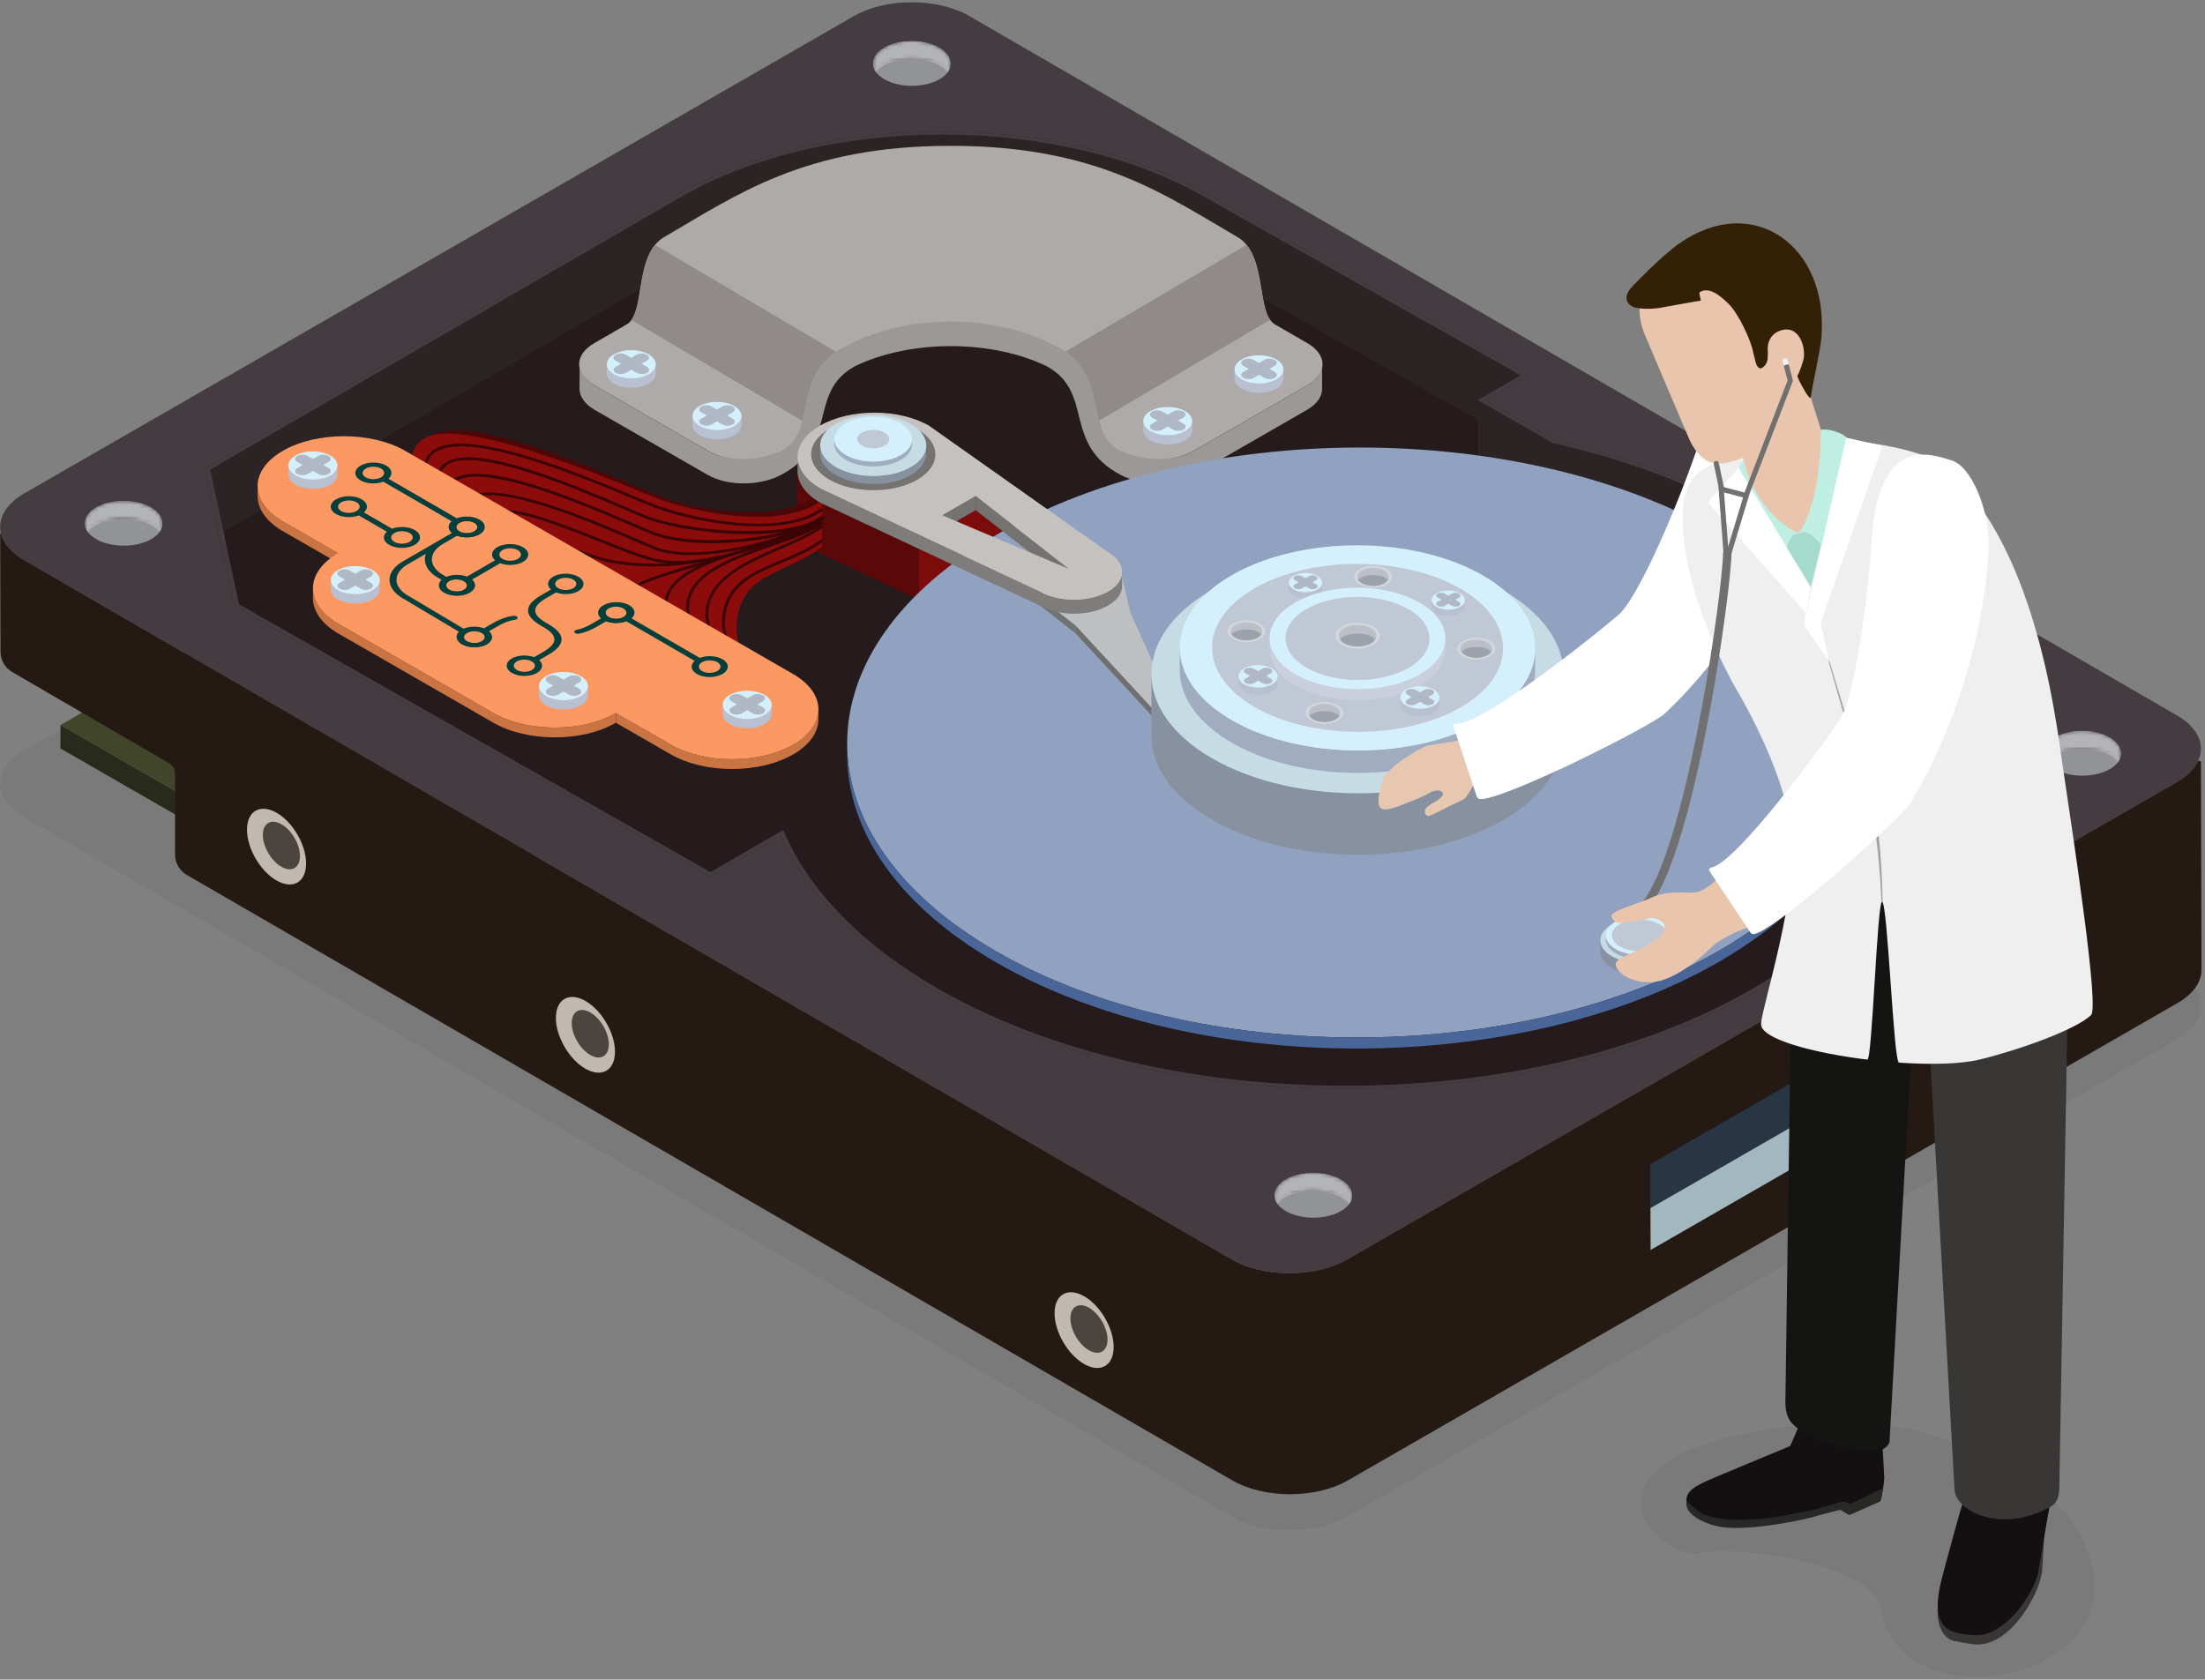 <svg width="592" height="451" viewBox="0 0 592 451" fill="none" xmlns="http://www.w3.org/2000/svg">
<rect x="0" y="0" width="592" height="451" fill="#808080" stroke="none"/>
<g clip-path="url(#clip0_303_1364)">
<path d="M346.18 410.913C340.567 410.913 334.958 409.675 330.693 407.203L6.421 219.398C-2.101 214.46 -2.082 206.453 6.498 201.512L50.752 176.049L330.693 338.18C334.958 340.652 340.567 341.889 346.179 341.889C351.777 341.89 357.38 340.659 361.663 338.194L540.194 235.469L584.53 261.148C593.052 266.085 593.032 274.09 584.449 279.028L361.663 407.216C357.38 409.682 351.778 410.913 346.18 410.913Z" fill="#6E6E6E" fill-opacity="0.298"/>
<path d="M142.961 225.817L142.942 232.1L106.755 253.059L106.773 246.775L142.961 225.817Z" fill="#3A3E27"/>
<path d="M106.773 246.775L106.755 253.059L16.228 200.97L16.247 194.689L106.773 246.775Z" fill="#282B1B"/>
<path d="M142.961 225.817L106.773 246.775L16.247 194.689L52.434 173.728L142.961 225.817Z" fill="#41462B"/>
<path d="M6.421 150.374L330.693 338.18C339.212 343.117 353.085 343.13 361.663 338.194L584.449 210.006C593.032 205.068 593.052 197.062 584.53 192.124L260.26 4.315C251.738 -0.617 237.867 -0.632 229.286 4.3L6.498 132.488C-2.082 137.43 -2.101 145.436 6.421 150.374Z" fill="#443C41"/>
<path d="M443.065 312.597L443.132 335.673L507.104 298.861L507.041 275.782L443.065 312.597Z" fill="#A3B7BF"/>
<path d="M432.417 307.446L432.485 330.521L496.459 293.708L496.392 270.629L432.417 307.446Z" fill="#273545"/>
<path d="M443.132 335.673L443.065 312.597L507.041 275.782L507.104 298.861L443.132 335.673ZM590.916 204.658C590.915 204.166 590.226 204.197 590 204.637C588.993 206.601 587.143 208.455 584.449 210.006L361.663 338.194C353.085 343.13 339.212 343.117 330.692 338.18L6.421 150.374C2.976 148.378 0.926 145.879 0.274 143.286C0.246 143.18 0.051 143.112 0.051 143.222C0.082 153.825 0.111 164.43 0.141 175.034C0.147 177.249 1.332 179.314 3.252 180.431C15.986 187.828 39.144 201.304 45.404 204.947C46.368 205.509 47.001 206.523 47.001 207.636V229.464C47.001 231.713 48.209 233.805 50.16 234.934L330.861 397.507C339.388 402.45 353.254 402.458 361.839 397.526L584.621 269.332C588.928 266.857 591.084 263.601 591.07 260.345L590.916 204.658Z" fill="#241913"/>
<path d="M291.089 348.07C295.473 350.593 299.01 356.698 298.996 361.719C298.981 366.733 295.422 368.761 291.037 366.239C286.658 363.719 283.117 357.604 283.131 352.591C283.145 347.568 286.711 345.551 291.089 348.07Z" fill="#C0B9B0"/>
<path d="M292.385 351.154C295.138 352.738 297.359 356.571 297.348 359.724C297.34 362.873 295.105 364.147 292.352 362.562C289.602 360.98 287.379 357.14 287.388 353.994C287.395 350.84 289.635 349.573 292.385 351.154Z" fill="#4C453F"/>
<path d="M157.203 268.781C161.587 271.304 165.124 277.41 165.109 282.43C165.094 287.444 161.535 289.472 157.151 286.95C152.771 284.43 149.229 278.316 149.244 273.301C149.26 268.281 152.823 266.262 157.203 268.781Z" fill="#C0B9B0"/>
<path d="M158.498 271.866C161.251 273.45 163.474 277.283 163.463 280.437C163.454 283.584 161.218 284.858 158.466 283.273C155.717 281.691 153.491 277.851 153.502 274.705C153.509 271.55 155.75 270.284 158.498 271.866Z" fill="#4C453F"/>
<path d="M74.274 218.242C78.657 220.763 82.195 226.87 82.18 231.89C82.166 236.905 78.607 238.932 74.222 236.411C69.843 233.89 66.301 227.775 66.316 222.761C66.329 217.74 69.897 215.722 74.274 218.242Z" fill="#C0B9B0"/>
<path d="M75.569 221.326C78.322 222.909 80.543 226.742 80.534 229.896C80.525 233.043 78.289 234.317 75.536 232.733C72.787 231.151 70.562 227.311 70.572 224.163C70.581 221.011 72.819 219.743 75.569 221.326Z" fill="#4C453F"/>
<path d="M470.969 138.417C532.093 173.588 532.406 230.808 471.687 265.976C410.968 301.141 311.85 301.147 250.726 265.976C230.734 254.474 216.505 240.126 209.534 224.449L190.759 235.323L62.835 162.649L54.944 125.811L181.788 52.346C220.988 29.643 284.989 29.636 324.455 52.345L410.279 100.785L398.794 107.438L417.583 118.249C419.582 118.706 421.41 119.137 423.177 119.584C440.995 124.09 457.079 130.425 470.969 138.417Z" fill="#251B1C"/>
<path d="M269.602 129.252L269.582 147.944L246.747 161.001L246.766 142.31L269.602 129.252Z" fill="#7C0B0B"/>
<path d="M416.94 118.975L416.888 137.349L396.736 125.807L396.788 107.432L416.94 118.975Z" fill="#2C2324"/>
<path d="M323.449 52.926C284.543 30.541 221.442 30.535 182.789 52.922L56.43 126.107L59.426 143.166L182.737 71.295C221.39 48.909 284.491 48.913 323.397 71.299L396.982 112.822L396.931 107.349L408.264 100.784L323.449 52.926Z" fill="#2C2324"/>
<path d="M515.607 202.638L514.501 218.677C514.568 195.64 500.399 174.903 469.921 157.368C456.157 149.447 440.219 143.165 422.554 138.703C420.778 138.252 418.914 137.812 416.888 137.348L416.94 118.975C418.966 119.438 420.829 119.878 422.606 120.33C440.27 124.79 456.21 131.075 469.973 138.993C500.449 156.531 515.674 179.603 515.607 202.638Z" fill="#2C2324"/>
<path d="M251.72 265.4C312.284 300.25 410.517 300.25 470.686 265.398C530.859 230.548 530.537 173.843 469.973 138.993C456.211 131.074 440.271 124.79 422.606 120.33C420.83 119.877 418.966 119.438 416.941 118.975L396.788 107.432L408.264 100.785L323.45 52.926C284.543 30.541 221.442 30.535 182.789 52.922L56.43 126.107L64.172 162.269L190.752 234.17L210.298 222.849L210.599 223.55C217.398 239.356 231.613 253.83 251.72 265.4ZM470.969 138.417C532.093 173.588 532.406 230.808 471.687 265.976C410.968 301.141 311.85 301.147 250.726 265.976C230.734 254.474 216.505 240.126 209.534 224.449L190.759 235.323L62.835 162.649L54.944 125.811L181.788 52.346C220.988 29.643 284.989 29.636 324.455 52.345L410.279 100.785L398.794 107.438L417.583 118.249C419.582 118.706 421.41 119.137 423.177 119.584C440.995 124.09 457.079 130.425 470.969 138.417Z" fill="#443C41"/>
<path d="M43.663 143.065C43.663 145.175 39.021 146.883 33.298 146.883C27.572 146.883 22.932 145.175 22.932 143.065C22.932 140.959 27.572 139.25 33.298 139.25C39.021 139.25 43.663 140.959 43.663 143.065Z" fill="#929396"/>
<mask id="mask0_303_1364" style="mask-type:luminance" maskUnits="userSpaceOnUse" x="22" y="134" width="22" height="12">
<path d="M43.663 140.505L43.648 145.379C43.652 143.822 42.626 142.259 40.564 141.076C36.461 138.715 29.817 138.715 25.748 141.076C23.728 142.245 22.715 143.782 22.711 145.317L22.723 140.448C22.727 138.908 23.742 137.372 25.763 136.199C29.834 133.844 36.479 133.841 40.577 136.199C42.635 137.388 43.666 138.947 43.663 140.505Z" fill="white"/>
</mask>
<g mask="url(#mask0_303_1364)">
<path d="M43.663 140.505L43.648 145.379C43.652 143.822 42.626 142.259 40.564 141.076C36.461 138.715 29.817 138.715 25.748 141.076C23.728 142.244 22.715 143.782 22.711 145.317L22.723 140.448C22.727 138.908 23.742 137.372 25.763 136.199C29.834 133.844 36.479 133.841 40.578 136.199C42.635 137.388 43.666 138.947 43.663 140.505Z" fill="#B3B4B6"/>
</g>
<path d="M25.814 144.752C29.91 147.109 36.552 147.109 40.624 144.752C44.695 142.392 44.674 138.558 40.578 136.199C36.479 133.841 29.834 133.844 25.762 136.199C21.692 138.558 21.712 142.392 25.814 144.752ZM41.983 135.387C46.861 138.191 46.886 142.762 42.04 145.566C37.197 148.374 29.28 148.374 24.408 145.566C19.53 142.762 19.501 138.19 24.345 135.387C29.193 132.581 37.108 132.581 41.983 135.387Z" fill="#443C41"/>
<path d="M363.067 323.504C363.067 325.615 358.425 327.323 352.703 327.323C346.977 327.323 342.338 325.615 342.338 323.504C342.338 321.4 346.977 319.689 352.703 319.689C358.425 319.689 363.067 321.4 363.067 323.504Z" fill="#929396"/>
<mask id="mask1_303_1364" style="mask-type:luminance" maskUnits="userSpaceOnUse" x="342" y="314" width="22" height="12">
<path d="M363.068 320.945L363.053 325.818C363.056 324.26 362.03 322.699 359.969 321.514C355.867 319.155 349.222 319.155 345.153 321.514C343.132 322.685 342.119 324.221 342.115 325.757L342.126 320.888C342.132 319.348 343.146 317.812 345.167 316.638C349.24 314.284 355.882 314.28 359.981 316.638C362.039 317.828 363.07 319.387 363.068 320.945Z" fill="white"/>
</mask>
<g mask="url(#mask1_303_1364)">
<path d="M363.068 320.945L363.053 325.817C363.056 324.26 362.03 322.698 359.969 321.514C355.867 319.154 349.222 319.154 345.153 321.514C343.133 322.684 342.119 324.221 342.115 325.757L342.127 320.888C342.132 319.348 343.146 317.811 345.167 316.637C349.24 314.284 355.882 314.279 359.981 316.637C362.039 317.828 363.07 319.386 363.068 320.945Z" fill="#B3B4B6"/>
</g>
<path d="M345.218 325.192C349.315 327.549 355.957 327.549 360.027 325.192C364.099 322.831 364.078 318.999 359.981 316.638C355.882 314.28 349.24 314.284 345.167 316.638C341.097 318.999 341.116 322.831 345.218 325.192ZM361.387 315.827C366.264 318.632 366.292 323.2 361.445 326.006C356.602 328.813 348.685 328.813 343.812 326.006C338.934 323.2 338.905 318.629 343.749 315.827C348.598 313.021 356.512 313.021 361.387 315.827Z" fill="#443C41"/>
<path d="M569.503 204.82C569.503 206.932 564.86 208.639 559.137 208.639C553.411 208.639 548.771 206.932 548.771 204.82C548.771 202.714 553.411 201.005 559.137 201.005C564.86 201.005 569.503 202.714 569.503 204.82Z" fill="#929396"/>
<mask id="mask2_303_1364" style="mask-type:luminance" maskUnits="userSpaceOnUse" x="548" y="196" width="22" height="12">
<path d="M569.503 202.262L569.487 207.134C569.491 205.577 568.465 204.015 566.403 202.83C562.3 200.471 555.656 200.471 551.587 202.83C549.567 203.999 548.553 205.538 548.55 207.074L548.562 202.203C548.566 200.665 549.582 199.127 551.601 197.955C555.673 195.599 562.317 195.598 566.416 197.955C568.474 199.142 569.505 200.702 569.503 202.262Z" fill="white"/>
</mask>
<g mask="url(#mask2_303_1364)">
<path d="M569.503 202.262L569.487 207.134C569.491 205.577 568.465 204.015 566.403 202.83C562.3 200.471 555.656 200.471 551.587 202.83C549.567 203.999 548.553 205.538 548.55 207.074L548.562 202.203C548.566 200.665 549.582 199.127 551.601 197.955C555.673 195.599 562.317 195.598 566.416 197.955C568.474 199.142 569.505 200.702 569.503 202.262Z" fill="#B3B4B6"/>
</g>
<path d="M551.653 206.507C555.748 208.865 562.391 208.865 566.462 206.507C570.534 204.148 570.513 200.314 566.416 197.955C562.317 195.598 555.673 195.599 551.601 197.955C547.531 200.314 547.551 204.148 551.653 206.507ZM567.822 197.143C572.699 199.948 572.726 204.517 567.879 207.323C563.036 210.129 555.119 210.129 550.246 207.323C545.37 204.517 545.34 199.945 550.184 197.143C555.032 194.338 562.946 194.338 567.822 197.143Z" fill="#443C41"/>
<path d="M255.279 19.587C255.279 21.698 250.636 23.406 244.914 23.406C239.187 23.406 234.548 21.698 234.548 19.587C234.548 17.482 239.187 15.772 244.914 15.772C250.636 15.772 255.279 17.482 255.279 19.587Z" fill="#929396"/>
<mask id="mask3_303_1364" style="mask-type:luminance" maskUnits="userSpaceOnUse" x="234" y="10" width="22" height="12">
<path d="M255.279 17.028L255.264 21.9C255.267 20.343 254.242 18.782 252.18 17.597C248.077 15.238 241.433 15.238 237.364 17.597C235.344 18.767 234.33 20.305 234.327 21.84L234.339 16.971C234.343 15.432 235.356 13.895 237.377 12.72C241.45 10.367 248.094 10.364 252.192 12.72C254.25 13.911 255.282 15.469 255.279 17.028Z" fill="white"/>
</mask>
<g mask="url(#mask3_303_1364)">
<path d="M255.279 17.028L255.264 21.9C255.267 20.343 254.242 18.782 252.18 17.597C248.077 15.238 241.433 15.238 237.364 17.597C235.344 18.767 234.33 20.305 234.327 21.84L234.339 16.971C234.343 15.432 235.357 13.895 237.377 12.72C241.45 10.367 248.094 10.364 252.192 12.72C254.25 13.911 255.282 15.469 255.279 17.028Z" fill="#B3B4B6"/>
</g>
<path d="M237.429 21.274C241.525 23.632 248.168 23.632 252.239 21.274C256.311 18.915 256.289 15.081 252.192 12.72C248.093 10.364 241.45 10.367 237.377 12.72C233.308 15.081 233.326 18.915 237.429 21.274ZM253.597 11.909C258.476 14.715 258.502 19.283 253.655 22.09C248.813 24.896 240.896 24.896 236.023 22.09C231.146 19.283 231.117 14.712 235.96 11.909C240.809 9.103 248.723 9.103 253.597 11.909Z" fill="#443C41"/>
<path d="M351.034 92.156L342.495 87.222C337.064 84.453 340.482 68.397 332.236 63.65C313.073 52.553 294.661 39.115 255.279 39.163C215.966 39.115 197.579 52.498 178.321 63.65C170.002 68.442 173.555 84.42 168.061 87.222L159.523 92.156C154.119 95.285 154.139 100.358 159.578 103.486L189.905 120.936C195.287 124.034 204.359 124.642 209.962 121.692C212.18 120.524 214.153 118.798 216.668 117.971L220.453 106.051C224.309 98.814 229.975 92.575 240.792 88.938H269.764C280.583 92.575 286.248 98.814 290.103 106.051L293.89 117.971C296.404 118.798 298.377 120.524 300.596 121.692C306.197 124.642 315.27 124.034 320.652 120.936L350.979 103.486C356.418 100.358 356.438 95.285 351.034 92.156Z" fill="#AEAAA9"/>
<path d="M354.924 97.888C354.93 99.951 353.564 102.015 350.83 103.589L320.504 121.038C315.121 124.135 306.585 123.786 300.866 121.066C290.592 116.183 298.895 99.663 282.484 92.499C266.907 84.293 243.598 84.32 228.073 92.499C211.674 99.659 219.96 116.186 209.69 121.066C203.973 123.786 195.437 124.135 190.054 121.038L159.727 103.589C156.993 102.015 155.628 99.951 155.634 97.888L155.585 104.365C155.579 106.427 156.945 108.492 159.679 110.065L190.006 127.516C195.387 130.613 204.042 130.494 209.644 127.544C225.388 119.253 216.748 105.554 229.275 98.488L229.27 98.472C244.217 91.084 266.371 91.099 281.287 98.472L281.282 98.488C293.809 105.554 285.169 119.253 300.913 127.544C306.515 130.494 315.168 130.613 320.552 127.516L350.879 110.065C353.612 108.492 354.978 106.427 354.971 104.365L354.924 97.888Z" fill="#9C9897"/>
<mask id="mask4_303_1364" style="mask-type:luminance" maskUnits="userSpaceOnUse" x="169" y="77" width="3" height="9">
<path d="M169.529 85.914L169.495 85.894C170.827 84.073 171.336 80.98 171.887 77.619L171.895 77.615C171.346 80.975 170.845 84.076 169.529 85.914Z" fill="white"/>
</mask>
<g mask="url(#mask4_303_1364)">
<path d="M169.495 85.914H171.895V77.615H169.495V85.914Z" fill="#1E1617"/>
</g>
<path d="M171.887 77.619C172.572 73.432 173.323 68.831 175.811 65.76L175.836 65.775C173.336 68.83 172.578 73.424 171.895 77.615L171.887 77.619Z" fill="#241C1D"/>
<path d="M215.392 112.964L169.529 85.914C170.845 84.076 171.346 80.975 171.895 77.615C172.579 73.424 173.336 68.83 175.836 65.775L224.443 94.442C217.16 99.428 216.953 106.967 215.392 112.964Z" fill="#908B8A"/>
<path d="M295.139 112.919C293.724 107.405 293.42 100.605 287.692 95.692C287.188 95.253 286.64 94.829 286.046 94.422L334.68 65.739C339.164 71.276 338.004 81.787 340.996 85.874L295.139 112.919Z" fill="#908B8A"/>
<path d="M295.098 112.943C293.665 107.436 293.374 100.628 287.692 95.692C293.42 100.605 293.724 107.405 295.139 112.919L295.098 112.943Z" fill="#817C7B"/>
<path d="M176.071 97.836L176.066 100.324C176.064 101.289 175.426 102.252 174.156 102.988C171.596 104.47 167.435 104.47 164.859 102.988C163.563 102.242 162.915 101.264 162.92 100.286L162.926 97.797C162.921 98.777 163.569 99.757 164.864 100.5C167.441 101.984 171.602 101.984 174.163 100.5C175.433 99.764 176.069 98.8 176.071 97.836Z" fill="#B9C0D1"/>
<path d="M174.132 95.134C176.705 96.616 176.721 99.02 174.163 100.5C171.602 101.984 167.441 101.984 164.864 100.5C162.291 99.02 162.275 96.616 164.833 95.134C167.395 93.653 171.554 93.653 174.132 95.134Z" fill="#D5F0FD"/>
<path d="M173.682 95.25C174.448 95.691 174.444 96.405 173.69 96.842L172.249 97.677L173.699 98.514C174.459 98.951 174.475 99.665 173.709 100.106C172.959 100.543 171.711 100.543 170.95 100.106L169.499 99.271L168.068 100.101C167.304 100.543 166.074 100.543 165.306 100.101C164.55 99.665 164.533 98.951 165.297 98.508L166.731 97.677L165.288 96.848C164.521 96.405 164.526 95.691 165.278 95.254C166.043 94.813 167.27 94.814 168.038 95.254L169.481 96.084L170.923 95.25C171.677 94.813 172.924 94.813 173.682 95.25Z" fill="#B1B8C5"/>
<path d="M199.071 111.718L199.065 114.206C199.062 115.171 198.425 116.134 197.154 116.87C194.595 118.352 190.433 118.352 187.858 116.87C186.562 116.124 185.914 115.148 185.918 114.168L185.925 111.68C185.919 112.659 186.568 113.64 187.862 114.382C190.441 115.866 194.601 115.866 197.162 114.382C198.432 113.648 199.068 112.684 199.071 111.718Z" fill="#B9C0D1"/>
<path d="M197.131 109.016C199.705 110.498 199.72 112.902 197.162 114.382C194.601 115.866 190.441 115.866 187.862 114.382C185.289 112.902 185.274 110.498 187.832 109.016C190.395 107.535 194.553 107.535 197.131 109.016Z" fill="#D5F0FD"/>
<path d="M196.681 109.131C197.447 109.573 197.444 110.288 196.69 110.724L195.248 111.559L196.698 112.396C197.458 112.832 197.474 113.548 196.708 113.989C195.957 114.426 194.71 114.426 193.949 113.989L192.498 113.153L191.067 113.985C190.302 114.426 189.073 114.426 188.305 113.985C187.548 113.548 187.532 112.832 188.296 112.389L189.73 111.559L188.287 110.731C187.52 110.288 187.525 109.573 188.277 109.136C189.041 108.695 190.268 108.696 191.037 109.136L192.48 109.967L193.921 109.131C194.675 108.695 195.923 108.695 196.681 109.131Z" fill="#B1B8C5"/>
<path d="M320.096 113.09L320.091 115.578C320.089 116.545 319.451 117.508 318.181 118.243C315.622 119.724 311.459 119.724 308.884 118.243C307.588 117.496 306.941 116.52 306.945 115.54L306.951 113.054C306.946 114.031 307.594 115.012 308.889 115.756C311.466 117.238 315.627 117.238 318.187 115.756C319.457 115.02 320.094 114.057 320.096 113.09Z" fill="#B9C0D1"/>
<path d="M318.157 110.388C320.73 111.87 320.745 114.275 318.187 115.755C315.627 117.238 311.466 117.238 308.889 115.755C306.316 114.275 306.3 111.87 308.858 110.388C311.42 108.908 315.579 108.908 318.157 110.388Z" fill="#D5F0FD"/>
<path d="M317.708 110.504C318.474 110.945 318.469 111.659 317.716 112.097L316.274 112.932L317.724 113.768C318.485 114.205 318.499 114.92 317.735 115.361C316.983 115.797 315.735 115.797 314.976 115.361L313.524 114.526L312.093 115.357C311.328 115.797 310.099 115.797 309.331 115.357C308.575 114.92 308.559 114.205 309.322 113.762L310.755 112.932L309.313 112.103C308.546 111.659 308.55 110.945 309.303 110.508C310.067 110.067 311.295 110.068 312.064 110.508L313.505 111.338L314.948 110.504C315.702 110.067 316.95 110.067 317.708 110.504Z" fill="#B1B8C5"/>
<path d="M344.6 99.208L344.594 101.695C344.591 102.661 343.955 103.624 342.683 104.361C340.124 105.841 335.963 105.841 333.388 104.361C332.091 103.614 331.444 102.638 331.447 101.658L331.454 99.171C331.448 100.149 332.097 101.131 333.392 101.872C335.97 103.356 340.131 103.356 342.691 101.872C343.961 101.138 344.597 100.174 344.6 99.208Z" fill="#B9C0D1"/>
<path d="M342.661 96.506C345.234 97.988 345.249 100.393 342.691 101.872C340.131 103.356 335.97 103.356 333.391 101.872C330.818 100.393 330.803 97.988 333.361 96.506C335.924 95.025 340.083 95.025 342.661 96.506Z" fill="#D5F0FD"/>
<path d="M342.21 96.622C342.976 97.063 342.973 97.777 342.219 98.214L340.778 99.05L342.228 99.886C342.987 100.321 343.003 101.037 342.237 101.48C341.486 101.915 340.239 101.915 339.478 101.48L338.027 100.642L336.596 101.474C335.831 101.915 334.602 101.915 333.834 101.474C333.077 101.037 333.061 100.321 333.825 99.878L335.259 99.05L333.815 98.22C333.049 97.777 333.054 97.063 333.806 96.626C334.57 96.185 335.797 96.186 336.567 96.626L338.009 97.456L339.45 96.622C340.204 96.185 341.452 96.185 342.21 96.622Z" fill="#B1B8C5"/>
<path d="M220.079 133.548C216.875 131.706 213.989 128.749 213.967 125.1L213.956 140.02C213.948 143.099 215.988 146.183 220.069 148.532L246.748 161.034V146.044L220.079 133.548Z" fill="#5B0808"/>
<path d="M461.984 143.373C479.032 153.248 490.628 165.073 496.718 177.618C506.712 198.105 502.12 220.48 482.984 239.3C477.119 245.052 469.931 250.448 461.352 255.38C407.588 286.315 320.702 286.307 267.316 255.38C213.907 224.449 214.189 174.304 267.95 143.367C321.713 112.433 408.574 112.436 461.984 143.373Z" fill="#91A2C1"/>
<path d="M227.441 199.767L227.45 202.729C227.509 222.87 240.792 242.981 267.327 258.348C320.713 289.27 407.597 289.283 461.361 258.348C469.939 253.415 477.126 248.02 482.99 242.264C495.61 229.858 501.904 215.904 501.866 201.968L501.856 199.001C501.894 212.936 495.6 226.892 482.984 239.3C477.119 245.052 469.932 250.448 461.352 255.38C407.588 286.315 320.703 286.307 267.316 255.38C240.781 240.015 227.499 219.903 227.441 199.767Z" fill="#4A6699"/>
<path d="M220.732 134.149L220.697 146.716C220.697 146.783 220.659 146.849 220.576 146.912C209.998 154.853 197.361 153.723 197.79 169.936C197.804 170.41 198.305 172.234 198.366 172.776C198.396 173.043 196.284 171.536 196.149 171.458C196.149 171.458 110.587 122.73 110.681 122.269C114.11 105.452 162.97 128.403 175.113 133.265C186.836 137.963 210.035 142.287 220.613 134.346C220.696 134.283 220.732 134.217 220.732 134.149Z" fill="#8C0C0C"/>
<path d="M203.578 141.339C193.013 141.341 181.313 138.533 174.722 135.891C173.498 135.401 171.922 134.741 170.075 133.97C156.207 128.173 127.349 116.108 117.611 120.996C116.024 121.792 115.054 122.981 114.646 124.632L113.915 124.453C114.371 122.603 115.501 121.213 117.273 120.324C127.32 115.282 156.395 127.437 170.366 133.278C172.209 134.048 173.781 134.705 175.003 135.195C185.715 139.488 210.058 144.257 220.498 136.421L220.951 137.02C216.76 140.167 210.405 141.339 203.578 141.339Z" fill="#3A0404"/>
<path d="M194.441 170.977C194.417 170.759 194.301 170.257 194.188 169.773C194.004 168.979 193.882 168.436 193.875 168.165C193.582 157.077 201.346 153.856 209.566 150.444C213.332 148.883 217.224 147.267 220.476 144.828L220.929 145.427C217.602 147.924 213.665 149.558 209.856 151.138C201.881 154.447 194.348 157.573 194.628 168.144C194.634 168.361 194.794 169.05 194.922 169.605C195.045 170.133 195.161 170.633 195.19 170.893L194.441 170.977Z" fill="#3A0404"/>
<path d="M200.972 143.42C190.396 143.42 178.932 141.453 173.058 139.098C171.696 138.552 169.8 137.738 167.604 136.796C155.118 131.435 129.14 120.284 120.689 124.47C119.341 125.138 118.518 126.145 118.171 127.55L117.44 127.371C117.837 125.761 118.818 124.559 120.354 123.798C129.12 119.453 154.349 130.287 167.903 136.107C170.094 137.047 171.986 137.859 173.338 138.401C183.765 142.58 211.566 145.238 220.476 138.551L220.929 139.15C216.812 142.241 209.158 143.42 200.972 143.42Z" fill="#3A0404"/>
<path d="M189.896 168.031C189.875 167.838 189.77 167.388 189.669 166.952C189.505 166.246 189.397 165.764 189.39 165.518C189.126 155.502 199.833 150.853 209.281 146.754C213.594 144.883 217.668 143.115 220.511 140.98L220.964 141.58C218.05 143.768 213.936 145.554 209.582 147.443C199.901 151.644 189.892 155.987 190.143 165.498C190.149 165.686 190.289 166.294 190.404 166.784C190.514 167.262 190.618 167.712 190.645 167.95L189.896 168.031Z" fill="#3A0404"/>
<path d="M191.442 145.842C185.008 145.842 179.067 145.077 175.205 143.53C173.845 142.985 171.953 142.172 169.761 141.231C157.273 135.869 131.291 124.711 122.838 128.902C121.491 129.571 120.667 130.577 120.32 131.983L119.588 131.803C119.986 130.194 120.966 128.991 122.503 128.23C131.27 123.884 156.503 134.721 170.059 140.542C172.246 141.48 174.135 142.293 175.486 142.834C185.599 146.886 211.491 145.294 220.476 138.551L220.929 139.15C215.028 143.58 202.506 145.842 191.442 145.842Z" fill="#3A0404"/>
<path d="M184.713 166.07C184.692 165.878 184.587 165.427 184.486 164.993C184.323 164.284 184.214 163.801 184.206 163.557C183.951 153.908 196.075 149.732 206.772 146.047C212.245 144.162 217.413 142.382 220.5 140.065L220.953 140.665C217.772 143.052 212.548 144.852 207.018 146.757C196.566 150.356 184.719 154.437 184.959 163.536C184.965 163.723 185.107 164.334 185.221 164.825C185.331 165.301 185.436 165.75 185.462 165.986L184.713 166.07Z" fill="#3A0404"/>
<path d="M185.392 149.04C181.677 149.04 178.389 148.604 175.93 147.619C174.56 147.069 172.701 146.272 170.549 145.346C157.946 139.929 134.488 129.851 126.267 133.919C124.867 134.612 124.009 135.67 123.643 137.152L122.912 136.973C123.328 135.287 124.344 134.033 125.932 133.246C134.466 129.023 158.132 139.193 170.848 144.657C172.995 145.58 174.849 146.377 176.211 146.923C186.425 151.018 211.314 145.427 220.476 138.551L220.929 139.15C213.828 144.48 197.394 149.04 185.392 149.04Z" fill="#3A0404"/>
<path d="M178.913 165.118C178.892 164.926 178.788 164.479 178.687 164.045C178.522 163.334 178.414 162.849 178.406 162.604C178.174 153.836 191.529 149.867 203.313 146.366C211.134 144.042 218.524 141.847 220.908 138.628L221.515 139.074C218.979 142.494 211.474 144.725 203.527 147.086C192.004 150.509 178.942 154.39 179.16 162.583C179.165 162.771 179.306 163.384 179.422 163.876C179.531 164.352 179.636 164.8 179.662 165.035L178.913 165.118Z" fill="#3A0404"/>
<path d="M168.989 158.637L168.61 157.988C173.319 155.262 180.225 153.287 186.903 151.377C189.914 150.515 192.759 149.701 195.278 148.852L195.519 149.563C192.984 150.418 190.131 151.233 187.111 152.098C180.477 153.996 173.617 155.957 168.989 158.637Z" fill="#3A0404"/>
<path d="M181.909 151.383C179.828 151.383 177.838 151.199 175.989 150.789C172.194 149.946 166.62 147.72 160.719 145.363C149.569 140.908 136.929 135.864 131.755 138.174C130.753 138.621 130.091 139.319 129.732 140.307L129.025 140.052C129.45 138.878 130.265 138.016 131.447 137.489C136.911 135.047 149.71 140.156 160.999 144.666C166.871 147.012 172.417 149.227 176.153 150.056C190.288 153.196 213.061 142.703 220.545 139.253L220.86 139.935C214.289 142.962 196.016 151.383 181.909 151.383Z" fill="#3A0404"/>
<path d="M175.274 152.1C171.695 152.1 168.075 151.818 164.474 151.173C160.366 150.436 156.02 148.72 151.817 147.06C145.717 144.651 139.954 142.376 136.547 143.904C135.311 144.46 134.435 145.484 133.87 147.04L133.162 146.785C133.791 145.054 134.825 143.854 136.239 143.219C139.934 141.562 145.842 143.894 152.094 146.363C156.263 148.008 160.573 149.71 164.608 150.435C187.743 154.584 211.826 143.486 219.739 139.838L220.056 140.52C213.317 143.625 194.928 152.098 175.274 152.1Z" fill="#3A0404"/>
<path d="M220.399 133.771C219.863 133.461 218.818 133.269 218.378 133.598C211.173 139.005 195.13 137.828 185.414 135.69C177.966 134.048 171.488 130.586 164.954 128.025C155.896 124.465 125.799 111.399 115.69 116.861C128.505 113.593 165.184 129.291 175.113 133.265C186.837 137.962 210.035 142.286 220.613 134.346C220.852 134.165 220.71 133.95 220.399 133.771Z" fill="#4E0707"/>
<path d="M288.81 167.953L288.777 170.068L277.738 161.435L277.767 159.322L288.81 167.953Z" fill="#717273"/>
<path d="M311.27 192.247L311.24 194.358L288.777 170.068L288.81 167.953L311.27 192.247Z" fill="#6F6F70"/>
<path d="M315.654 191.224L315.623 193.338L311.24 194.358L311.27 192.247L315.654 191.224Z" fill="#A7A8A9"/>
<path d="M301.031 153.924L303.487 164.548L315.654 191.224L311.271 192.247L288.81 167.953L277.767 159.322L301.031 153.924Z" fill="#BEBFC1"/>
<path d="M261.955 133.202L261.943 136.975L253.005 142.151L253.017 138.381L261.955 133.202Z" fill="#757372"/>
<path d="M287.027 152.789L287.015 156.562L261.943 136.975L261.955 133.202L287.027 152.789Z" fill="#757372"/>
<path d="M297.51 158.822C292.463 161.744 284.256 161.744 279.178 158.822L220.238 131.203C216.155 128.857 214.117 125.773 214.126 122.693L214.114 126.466C214.106 129.545 216.147 132.63 220.228 134.978L279.166 162.596C284.245 165.515 292.452 165.517 297.499 162.593C300.007 161.143 301.261 159.242 301.265 157.34L301.276 153.567C301.271 155.471 300.018 157.369 297.51 158.822Z" fill="#7E7D7B"/>
<path d="M253.017 138.381L287.027 152.789L261.954 133.202L253.017 138.381ZM297.45 148.24C302.527 151.161 302.557 155.9 297.509 158.822C292.463 161.744 284.256 161.744 279.178 158.822L220.238 131.203C212.127 126.539 212.081 118.97 220.14 114.301C228.199 109.636 241.308 109.636 249.421 114.301L297.45 148.24Z" fill="#C4C1BF"/>
<path d="M246.204 115.194C252.737 118.953 252.776 125.05 246.284 128.809C239.794 132.569 229.234 132.569 222.699 128.809C216.168 125.05 216.134 118.953 222.625 115.194C229.116 111.436 239.672 111.436 246.204 115.194Z" fill="#757372"/>
<path d="M248.698 119.661L248.686 121.784C248.68 123.874 247.299 125.96 244.546 127.556C239.001 130.766 229.983 130.766 224.401 127.556C221.594 125.94 220.192 123.82 220.199 121.701L220.209 119.58C220.203 121.698 221.606 123.819 224.412 125.433C229.994 128.645 239.014 128.645 244.559 125.433C247.313 123.838 248.692 121.751 248.698 119.661Z" fill="#8791A0"/>
<path d="M244.491 113.806C250.072 117.017 250.102 122.222 244.559 125.433C239.014 128.645 229.994 128.645 224.412 125.433C218.834 122.222 218.805 117.017 224.349 113.806C229.894 110.595 238.909 110.595 244.491 113.806Z" fill="#C6DCE5"/>
<path d="M244.879 117.939L244.87 119.261C244.865 120.792 243.856 122.318 241.84 123.488C237.782 125.837 231.18 125.837 227.094 123.488C225.038 122.304 224.014 120.751 224.016 119.203L224.026 117.88C224.022 119.43 225.047 120.984 227.103 122.167C231.188 124.515 237.791 124.515 241.849 122.167C243.864 120.998 244.873 119.471 244.879 117.939Z" fill="#A0ADC1"/>
<path d="M241.8 113.654C245.885 116.003 245.908 119.815 241.849 122.167C237.791 124.515 231.188 124.515 227.103 122.167C223.017 119.815 222.996 116.003 227.056 113.654C231.115 111.303 237.713 111.303 241.8 113.654Z" fill="#D5F0FD"/>
<path d="M237.48 116.155C239.163 117.124 239.174 118.695 237.501 119.663C235.829 120.632 233.106 120.632 231.423 119.663C229.739 118.695 229.731 117.124 231.403 116.155C233.077 115.186 235.797 115.186 237.48 116.155Z" fill="#BFC8D4"/>
<path d="M76.017 140.042C71.438 137.405 69.151 133.944 69.161 130.486L69.155 133.114C69.144 136.571 71.432 140.03 76.011 142.668L90.766 151.157L90.773 148.532L76.017 140.042Z" fill="#CA7444"/>
<path d="M132.485 191.445L90.891 167.514C86.306 164.873 84.017 161.409 84.025 157.948L84.019 160.576C84.008 164.033 86.297 167.501 90.884 170.139L132.478 194.07C141.58 199.308 156.307 199.308 165.35 194.071L165.355 191.446C156.316 196.681 141.587 196.681 132.485 191.445Z" fill="#CA7444"/>
<path d="M212.981 199.936C203.942 205.173 189.212 205.173 180.111 199.936L165.355 191.446L165.35 194.071L180.103 202.56C189.205 207.798 203.934 207.798 212.975 202.56C217.473 199.956 219.724 196.546 219.733 193.132L219.741 190.506C219.731 193.92 217.48 197.33 212.981 199.936Z" fill="#CA7444"/>
<path d="M212.885 180.955C221.987 186.19 222.035 194.695 212.981 199.936C203.942 205.173 189.212 205.173 180.111 199.936L165.355 191.446C156.316 196.681 141.587 196.681 132.485 191.445L90.891 167.514C81.781 162.271 81.733 153.768 90.773 148.532L76.017 140.042C66.918 134.804 66.87 126.302 75.912 121.064C84.964 115.823 99.693 115.823 108.793 121.059L212.885 180.955Z" fill="#FC9862"/>
<path d="M124.513 156.071C123.417 155.442 121.646 155.442 120.553 156.071C119.466 156.702 119.47 157.725 120.568 158.356C121.665 158.988 123.436 158.988 124.527 158.356C125.616 157.725 125.61 156.702 124.513 156.071ZM123.374 140.408C122.284 141.039 122.29 142.064 123.387 142.694C124.483 143.325 126.254 143.325 127.345 142.694C128.435 142.064 128.43 141.039 127.333 140.408C126.234 139.776 124.466 139.776 123.374 140.408ZM125.408 172.262C126.505 172.891 128.274 172.891 129.364 172.262C130.455 171.63 130.448 170.606 129.35 169.974C128.254 169.342 126.483 169.342 125.393 169.974C124.301 170.606 124.308 171.63 125.408 172.262ZM130.679 169.206C132.508 170.26 132.52 171.974 130.699 173.03C128.882 174.083 125.912 174.08 124.082 173.028C122.524 172.129 122.28 170.756 123.367 169.719L108.129 160.652C103.408 157.932 103.385 153.507 108.08 150.789L117.571 145.294L118.529 144.74L121.46 143.042C120.254 141.989 120.446 140.559 122.038 139.64C123.856 138.587 126.829 138.587 128.66 139.64C130.489 140.693 130.501 142.41 128.682 143.462C127.091 144.383 124.616 144.5 122.791 143.808L119.862 145.505L118.904 146.062C114.942 148.354 114.966 152.088 118.953 154.382L119.954 154.959C121.764 154.267 124.237 154.378 125.841 155.305C127.672 156.356 127.684 158.071 125.863 159.126C124.044 160.178 121.073 160.177 119.244 159.123C117.64 158.2 117.434 156.774 118.627 155.727L117.627 155.153C114.585 153.4 113.494 150.949 114.347 148.698L109.411 151.558C105.452 153.852 105.47 157.586 109.459 159.881L124.643 168.922C126.466 168.164 129.031 168.259 130.679 169.206Z" fill="#043F3B"/>
<path d="M163.346 165.69C164.461 166.33 166.261 166.329 167.368 165.687C168.472 165.049 168.468 164.012 167.354 163.369C166.242 162.727 164.441 162.729 163.337 163.369C162.231 164.012 162.231 165.049 163.346 165.69ZM168.702 162.589C170.563 163.659 170.57 165.401 168.722 166.467C167.108 167.404 164.593 167.519 162.746 166.819L160.144 168.326C159.352 168.784 158.559 169.17 157.78 169.471C157.002 169.775 156.214 170.002 155.44 170.159C155.083 170.227 154.706 170.171 154.453 170.025C154.354 169.968 154.276 169.895 154.225 169.814C154.051 169.527 154.316 169.213 154.816 169.113C155.433 168.99 156.073 168.804 156.706 168.556C157.385 168.294 158.087 167.953 158.787 167.545L161.391 166.041C160.167 164.975 160.364 163.526 161.98 162.589C163.827 161.52 166.841 161.52 168.702 162.589Z" fill="#043F3B"/>
<path d="M125.329 172.171C126.444 172.811 128.241 172.811 129.348 172.169C130.451 171.53 130.45 170.49 129.336 169.85C128.222 169.21 126.421 169.21 125.317 169.851C124.212 170.49 124.215 171.53 125.329 172.171ZM131.289 169.498C132.514 170.564 132.318 172.015 130.704 172.951C128.858 174.021 125.843 174.02 123.983 172.951C122.124 171.88 122.112 170.139 123.96 169.071C125.575 168.134 128.085 168.016 129.932 168.718L132.385 167.297C133.498 166.655 134.615 166.159 135.714 165.821C136.398 165.605 137.09 165.451 137.774 165.353C138.11 165.303 138.45 165.369 138.678 165.499C138.798 165.568 138.887 165.655 138.931 165.755C139.061 166.05 138.748 166.35 138.236 166.423C137.707 166.498 137.164 166.621 136.622 166.788C135.688 167.081 134.72 167.511 133.742 168.078L131.289 169.498Z" fill="#043F3B"/>
<path d="M138.788 179.913C139.902 180.555 141.7 180.553 142.807 179.913C143.909 179.273 143.907 178.235 142.793 177.594C141.678 176.952 139.881 176.955 138.775 177.594C137.668 178.235 137.675 179.273 138.788 179.913ZM149.88 155.626C148.772 156.267 148.775 157.305 149.888 157.945C151.001 158.586 152.802 158.583 153.911 157.944C155.013 157.303 155.012 156.267 153.896 155.626C152.783 154.984 150.982 154.985 149.88 155.626ZM144.747 177.242C145.969 178.306 145.776 179.76 144.16 180.695C142.314 181.764 139.3 181.764 137.44 180.695C135.581 179.623 135.574 177.883 137.42 176.814C139.032 175.878 141.544 175.761 143.391 176.462L145.845 175.041C149.853 172.72 149.842 170.648 145.808 168.327L145.376 168.08C142.949 166.683 141.768 165.331 141.767 163.939C141.753 162.551 142.918 161.199 145.329 159.802L147.93 158.294C146.709 157.231 146.907 155.782 148.522 154.843C150.368 153.777 153.385 153.774 155.244 154.843C157.103 155.915 157.111 157.657 155.266 158.726C153.649 159.661 151.134 159.775 149.288 159.074L146.685 160.582C142.674 162.904 142.686 164.976 146.723 167.3L147.154 167.547C149.578 168.942 150.761 170.296 150.77 171.684C150.777 173.074 149.609 174.426 147.2 175.821L144.747 177.242Z" fill="#043F3B"/>
<path d="M102.309 125.814C101.18 125.159 99.341 125.159 98.206 125.814C97.064 126.469 97.058 127.529 98.188 128.183C99.318 128.839 101.157 128.842 102.299 128.183C103.434 127.529 103.438 126.469 102.309 125.814ZM127.341 142.688C128.478 142.034 128.483 140.976 127.355 140.319C126.222 139.664 124.384 139.664 123.247 140.317C122.106 140.976 122.1 142.034 123.235 142.691C124.363 143.345 126.202 143.345 127.341 142.688ZM102.912 129.342C101.022 130.06 98.455 129.94 96.803 128.982C94.915 127.89 94.927 126.111 96.828 125.016C98.729 123.924 101.808 123.924 103.695 125.016C105.348 125.974 105.548 127.456 104.295 128.545L122.628 139.164C124.52 138.444 127.086 138.564 128.74 139.522C130.626 140.616 130.618 142.392 128.716 143.488C126.814 144.581 123.735 144.581 121.849 143.489C120.195 142.528 119.995 141.048 121.247 139.959L102.912 129.342Z" fill="#043F3B"/>
<path d="M95.718 134.861C94.589 134.206 92.751 134.206 91.615 134.861C90.472 135.517 90.468 136.577 91.597 137.231C92.727 137.887 94.566 137.89 95.708 137.231C96.844 136.577 96.847 135.516 95.718 134.861ZM109.965 145.495C111.102 144.839 111.106 143.779 109.979 143.123C108.844 142.467 107.008 142.467 105.87 143.122C104.732 143.779 104.725 144.839 105.858 145.496C106.987 146.15 108.824 146.15 109.965 145.495ZM96.322 138.39C94.43 139.108 91.865 138.986 90.211 138.03C88.324 136.938 88.336 135.158 90.237 134.064C92.138 132.972 95.217 132.972 97.104 134.064C98.757 135.021 98.957 136.502 97.704 137.593L105.252 141.967C107.143 141.25 109.71 141.368 111.361 142.328C113.25 143.42 113.239 145.197 111.34 146.291C109.438 147.386 106.359 147.386 104.472 146.292C102.819 145.334 102.619 143.852 103.869 142.763L96.322 138.39Z" fill="#043F3B"/>
<path d="M134.902 147.71C133.772 148.366 133.776 149.427 134.913 150.081C136.054 150.739 137.893 150.735 139.025 150.081C140.152 149.427 140.149 148.366 139.006 147.71C137.869 147.056 136.032 147.056 134.902 147.71ZM120.656 158.343C121.795 159 123.633 159 124.763 158.345C125.896 157.689 125.891 156.629 124.75 155.971C123.612 155.316 121.776 155.316 120.644 155.972C119.514 156.629 119.518 157.689 120.656 158.343ZM126.75 155.613C128.001 156.701 127.802 158.183 126.148 159.142C124.261 160.234 121.182 160.234 119.281 159.14C117.381 158.045 117.371 156.271 119.258 155.177C120.911 154.217 123.476 154.098 125.369 154.816L132.918 150.443C131.663 149.352 131.863 147.87 133.516 146.912C135.404 145.821 138.482 145.821 140.384 146.912C142.285 148.007 142.296 149.786 140.409 150.88C138.756 151.836 136.19 151.958 134.299 151.238L126.75 155.613Z" fill="#043F3B"/>
<path d="M167.56 163.306C166.429 162.651 164.592 162.651 163.455 163.306C162.314 163.964 162.309 165.021 163.438 165.675C164.569 166.332 166.407 166.333 167.551 165.675C168.685 165.021 168.688 163.963 167.56 163.306ZM192.59 180.182C193.727 179.526 193.736 178.465 192.605 177.814C191.472 177.155 189.634 177.157 188.497 177.809C187.357 178.465 187.351 179.526 188.484 180.183C189.614 180.838 191.451 180.838 192.59 180.182ZM168.163 166.833C166.273 167.552 163.706 167.43 162.052 166.475C160.167 165.382 160.176 163.604 162.079 162.509C163.978 161.416 167.057 161.416 168.946 162.51C170.597 163.467 170.796 164.948 169.544 166.039L187.879 176.655C189.77 175.935 192.335 176.057 193.99 177.015C195.876 178.11 195.868 179.886 193.967 180.976C192.065 182.073 188.985 182.073 187.097 180.981C185.444 180.021 185.245 178.54 186.497 177.452L168.163 166.833Z" fill="#043F3B"/>
<path d="M207.186 189.283L207.181 191.769C207.178 192.735 206.542 193.698 205.27 194.435C202.712 195.916 198.549 195.916 195.975 194.435C194.678 193.689 194.031 192.71 194.035 191.732L194.042 189.245C194.036 190.223 194.684 191.205 195.978 191.946C198.556 193.429 202.718 193.429 205.278 191.946C206.548 191.212 207.184 190.247 207.186 189.283Z" fill="#B9C0D1"/>
<path d="M205.248 186.58C207.821 188.063 207.835 190.466 205.278 191.946C202.718 193.429 198.556 193.429 195.978 191.946C193.405 190.466 193.39 188.063 195.948 186.58C198.511 185.099 202.67 185.099 205.248 186.58Z" fill="#D5F0FD"/>
<path d="M204.797 186.694C205.564 187.136 205.56 187.851 204.806 188.288L203.365 189.124L204.815 189.96C205.575 190.395 205.59 191.111 204.825 191.552C204.073 191.989 202.826 191.989 202.065 191.552L200.615 190.717L199.184 191.548C198.419 191.989 197.189 191.989 196.421 191.548C195.664 191.111 195.649 190.395 196.412 189.952L197.847 189.124L196.404 188.294C195.635 187.851 195.641 187.136 196.393 186.7C197.158 186.259 198.385 186.259 199.154 186.7L200.595 187.531L202.038 186.694C202.792 186.259 204.04 186.259 204.797 186.694Z" fill="#B1B8C5"/>
<path d="M157.868 184.246L157.863 186.733C157.859 187.699 157.223 188.662 155.951 189.397C153.394 190.88 149.23 190.88 146.655 189.397C145.359 188.652 144.712 187.673 144.715 186.694L144.721 184.208C144.717 185.186 145.366 186.167 146.66 186.91C149.237 188.392 153.4 188.392 155.96 186.91C157.23 186.174 157.866 185.213 157.868 184.246Z" fill="#B9C0D1"/>
<path d="M155.93 181.544C158.5 183.025 158.518 185.429 155.96 186.91C153.4 188.392 149.237 188.392 146.66 186.91C144.087 185.429 144.072 183.025 146.63 181.544C149.191 180.061 153.351 180.061 155.93 181.544Z" fill="#D5F0FD"/>
<path d="M155.478 181.658C156.245 182.101 156.242 182.815 155.486 183.252L154.046 184.087L155.497 184.922C156.256 185.36 156.272 186.074 155.506 186.516C154.756 186.954 153.507 186.954 152.747 186.516L151.295 185.682L149.864 186.511C149.099 186.954 147.871 186.954 147.102 186.511C146.346 186.074 146.33 185.36 147.094 184.916L148.526 184.087L147.084 183.258C146.318 182.815 146.321 182.101 147.075 181.663C147.838 181.221 149.067 181.223 149.834 181.663L151.276 182.494L152.719 181.658C153.473 181.221 154.72 181.221 155.478 181.658Z" fill="#B1B8C5"/>
<path d="M90.593 125.006L90.59 127.493C90.586 128.46 89.95 129.423 88.677 130.158C86.12 131.639 81.957 131.639 79.381 130.158C78.087 129.412 77.439 128.434 77.442 127.456L77.448 124.968C77.443 125.947 78.092 126.928 79.387 127.671C81.965 129.154 86.126 129.154 88.688 127.671C89.956 126.936 90.593 125.972 90.593 125.006Z" fill="#B9C0D1"/>
<path d="M88.657 122.304C91.228 123.786 91.244 126.189 88.688 127.671C86.126 129.154 81.965 129.154 79.387 127.671C76.812 126.189 76.799 123.786 79.357 122.304C81.918 120.823 86.078 120.823 88.657 122.304Z" fill="#D5F0FD"/>
<path d="M88.205 122.419C88.972 122.861 88.969 123.575 88.214 124.012L86.774 124.848L88.224 125.683C88.982 126.119 88.999 126.834 88.233 127.277C87.482 127.713 86.233 127.713 85.474 127.277L84.02 126.442L82.591 127.271C81.826 127.713 80.598 127.713 79.829 127.271C79.072 126.834 79.057 126.119 79.82 125.676L81.254 124.848L79.811 124.018C79.045 123.575 79.05 122.861 79.802 122.424C80.565 121.983 81.793 121.984 82.563 122.424L84.002 123.254L85.445 122.419C86.2 121.983 87.447 121.983 88.205 122.419Z" fill="#B1B8C5"/>
<path d="M101.951 155.8L101.946 158.287C101.944 159.254 101.307 160.217 100.035 160.951C97.477 162.432 93.316 162.432 90.739 160.951C89.443 160.205 88.796 159.228 88.8 158.249L88.806 155.762C88.801 156.74 89.45 157.721 90.743 158.463C93.321 159.946 97.484 159.946 100.043 158.463C101.313 157.728 101.948 156.765 101.951 155.8Z" fill="#B9C0D1"/>
<path d="M100.013 153.096C102.586 154.579 102.6 156.984 100.043 158.463C97.484 159.947 93.321 159.947 90.743 158.463C88.17 156.984 88.155 154.579 90.713 153.096C93.276 151.616 97.435 151.616 100.013 153.096Z" fill="#D5F0FD"/>
<path d="M99.562 153.213C100.329 153.654 100.324 154.368 99.571 154.805L98.129 155.641L99.579 156.476C100.34 156.913 100.355 157.628 99.59 158.07C98.838 158.506 97.591 158.506 96.83 158.07L95.379 157.234L93.948 158.065C93.184 158.506 91.954 158.506 91.187 158.065C90.43 157.628 90.414 156.913 91.178 156.471L92.612 155.641L91.169 154.811C90.4 154.368 90.406 153.654 91.159 153.217C91.923 152.776 93.15 152.777 93.919 153.217L95.36 154.047L96.803 153.213C97.557 152.776 98.804 152.776 99.562 153.213Z" fill="#B1B8C5"/>
<path d="M419.811 181.221L419.764 197.712C419.741 205.832 414.385 213.939 403.686 220.137C382.149 232.611 347.111 232.613 325.432 220.137C314.523 213.86 309.075 205.623 309.1 197.398L309.146 180.906C309.123 189.133 314.569 197.37 325.477 203.647C347.158 216.122 382.194 216.122 403.735 203.645C414.431 197.45 419.786 189.343 419.811 181.221Z" fill="#8791A0"/>
<path d="M403.473 158.475C425.154 170.949 425.271 191.172 403.735 203.645C382.194 216.122 347.158 216.122 325.477 203.647C303.798 191.172 303.691 170.949 325.229 158.475C346.768 146 381.794 146 403.473 158.475Z" fill="#C6DCE5"/>
<path d="M412.183 174.102L412.142 180.147C412.123 187.149 407.505 194.14 398.281 199.482C379.712 210.238 349.5 210.238 330.809 199.482C321.404 194.07 316.707 186.969 316.727 179.875L316.767 173.829C316.746 180.922 321.441 188.025 330.847 193.436C349.542 204.194 379.75 204.194 398.322 193.436C407.546 188.094 412.163 181.104 412.183 174.102Z" fill="#A0ADC1"/>
<path d="M398.097 154.488C416.791 165.244 416.894 182.68 398.322 193.436C379.75 204.194 349.542 204.194 330.847 193.436C312.157 182.68 312.062 165.244 330.633 154.488C349.205 143.732 379.405 143.732 398.097 154.488Z" fill="#D5F0FD"/>
<path d="M392.003 158.017C407.31 166.824 407.395 181.1 392.188 189.909C376.984 198.715 352.248 198.715 336.942 189.909C321.638 181.1 321.56 166.824 336.765 158.017C351.972 149.209 376.699 149.209 392.003 158.017Z" fill="#BFC8D4"/>
<path d="M393.311 161.134L393.307 162.825C393.307 163.48 392.874 164.135 392.011 164.635C390.274 165.641 387.447 165.641 385.696 164.635C384.818 164.129 384.374 163.464 384.377 162.801L384.382 161.111C384.38 161.774 384.82 162.44 385.699 162.944C387.451 163.952 390.277 163.952 392.015 162.944C392.878 162.446 393.311 161.792 393.311 161.134Z" fill="#B9C0D1"/>
<path d="M391.995 159.299C393.743 160.306 393.753 161.94 392.015 162.944C390.277 163.952 387.451 163.952 385.698 162.944C383.949 161.94 383.941 160.306 385.679 159.299C387.418 158.293 390.245 158.293 391.995 159.299Z" fill="#D5F0FD"/>
<path d="M391.688 159.38C392.209 159.677 392.206 160.164 391.696 160.46L390.716 161.028L391.7 161.595C392.217 161.891 392.227 162.378 391.709 162.678C391.197 162.975 390.349 162.975 389.835 162.678L388.849 162.109L387.877 162.674C387.357 162.975 386.52 162.975 385.998 162.674C385.485 162.378 385.474 161.891 385.993 161.592L386.968 161.028L385.988 160.465C385.467 160.164 385.47 159.677 385.98 159.383C386.499 159.08 387.335 159.082 387.857 159.383L388.836 159.947L389.815 159.38C390.329 159.08 391.172 159.08 391.688 159.38Z" fill="#B1B8C5"/>
<path d="M354.972 156.457L354.968 158.148C354.968 158.803 354.535 159.457 353.671 159.957C351.935 160.964 349.106 160.964 347.357 159.957C346.478 159.451 346.035 158.786 346.038 158.123L346.043 156.434C346.041 157.097 346.481 157.761 347.36 158.268C349.112 159.274 351.939 159.274 353.676 158.268C354.54 157.768 354.972 157.116 354.972 156.457Z" fill="#B9C0D1"/>
<path d="M353.656 154.622C355.403 155.629 355.412 157.262 353.676 158.268C351.939 159.274 349.112 159.274 347.36 158.268C345.611 157.262 345.602 155.629 347.339 154.622C349.079 153.616 351.904 153.616 353.656 154.622Z" fill="#D5F0FD"/>
<path d="M353.348 154.701C353.869 155.002 353.867 155.485 353.357 155.783L352.377 156.351L353.362 156.916C353.877 157.214 353.887 157.699 353.369 158.001C352.858 158.297 352.009 158.297 351.496 158.001L350.509 157.431L349.536 157.995C349.019 158.297 348.18 158.297 347.659 157.995C347.146 157.699 347.135 157.214 347.654 156.916L348.628 156.351L347.649 155.785C347.128 155.485 347.13 155.002 347.641 154.705C348.16 154.405 348.996 154.405 349.517 154.705L350.497 155.268L351.476 154.701C351.986 154.405 352.833 154.405 353.348 154.701Z" fill="#B1B8C5"/>
<path d="M388.068 171.503L388.045 174.494C388.038 177.959 385.753 181.416 381.19 184.06C372.004 189.38 357.057 189.38 347.81 184.06C343.158 181.383 340.833 177.869 340.844 174.361L340.861 171.37C340.854 174.879 343.175 178.393 347.83 181.07C357.077 186.391 372.022 186.39 381.21 181.069C385.771 178.426 388.058 174.968 388.068 171.503Z" fill="#C9CFDD"/>
<path d="M381.097 161.8C390.347 167.122 390.397 175.748 381.21 181.069C372.022 186.39 357.077 186.391 347.83 181.07C338.583 175.748 338.535 167.122 347.721 161.8C356.911 156.478 371.85 156.478 381.097 161.8Z" fill="#D5F0FD"/>
<path d="M378.084 163.546C385.656 167.904 385.696 174.965 378.177 179.324C370.655 183.679 358.417 183.679 350.844 179.324C343.273 174.965 343.233 167.904 350.758 163.546C358.281 159.191 370.513 159.191 378.084 163.546Z" fill="#BFC8D4"/>
<path d="M343.024 181.615L343.022 183.596C343.019 184.368 342.51 185.138 341.496 185.722C339.457 186.905 336.136 186.905 334.082 185.722C333.05 185.129 332.534 184.349 332.536 183.567L332.541 181.585C332.536 182.365 333.055 183.147 334.088 183.739C336.142 184.922 339.462 184.922 341.504 183.739C342.516 183.153 343.024 182.384 343.024 181.615Z" fill="#B9C0D1"/>
<path d="M341.477 179.459C343.53 180.641 343.543 182.557 341.504 183.739C339.462 184.922 336.142 184.922 334.087 183.739C332.033 182.557 332.023 180.641 334.062 179.459C336.105 178.277 339.424 178.277 341.477 179.459Z" fill="#D5F0FD"/>
<path d="M341.119 179.55C341.731 179.903 341.728 180.472 341.126 180.821L339.978 181.488L341.134 182.154C341.74 182.503 341.752 183.072 341.141 183.425C340.542 183.773 339.548 183.773 338.941 183.425L337.783 182.758L336.642 183.421C336.033 183.773 335.052 183.773 334.44 183.421C333.836 183.072 333.822 182.503 334.432 182.15L335.575 181.488L334.425 180.826C333.813 180.472 333.818 179.903 334.417 179.555C335.027 179.203 336.005 179.204 336.62 179.555L337.767 180.217L338.918 179.55C339.521 179.203 340.515 179.203 341.119 179.55Z" fill="#B1B8C5"/>
<path d="M386.482 187.305L386.476 189.29C386.476 190.06 385.969 190.828 384.954 191.414C382.915 192.596 379.594 192.596 377.539 191.414C376.507 190.819 375.992 190.039 375.994 189.259L375.998 187.277C375.994 188.055 376.51 188.838 377.545 189.431C379.599 190.612 382.92 190.612 384.961 189.429C385.973 188.844 386.482 188.076 386.482 187.305Z" fill="#B9C0D1"/>
<path d="M384.936 185.151C386.987 186.333 387.001 188.251 384.961 189.429C382.92 190.612 379.599 190.612 377.545 189.431C375.491 188.251 375.48 186.333 377.519 185.151C379.564 183.969 382.881 183.969 384.936 185.151Z" fill="#D5F0FD"/>
<path d="M384.575 185.243C385.188 185.595 385.186 186.165 384.584 186.513L383.435 187.179L384.591 187.846C385.198 188.193 385.21 188.763 384.598 189.117C383.999 189.466 383.005 189.466 382.398 189.117L381.24 188.45L380.1 189.111C379.491 189.466 378.508 189.466 377.896 189.111C377.293 188.763 377.28 188.193 377.889 187.84L379.032 187.179L377.881 186.517C377.27 186.165 377.275 185.595 377.875 185.246C378.484 184.893 379.463 184.896 380.077 185.246L381.226 185.908L382.375 185.243C382.978 184.893 383.971 184.893 384.575 185.243Z" fill="#B1B8C5"/>
<path d="M369.539 171.937C369.539 172.958 367.296 173.783 364.53 173.783C361.762 173.783 359.517 172.958 359.517 171.937C359.517 170.92 361.762 170.094 364.53 170.094C367.296 170.094 369.539 170.92 369.539 171.937Z" fill="#9DA1AB"/>
<mask id="mask5_303_1364" style="mask-type:luminance" maskUnits="userSpaceOnUse" x="359" y="167" width="11" height="7">
<path d="M369.539 170.7L369.531 173.056C369.534 172.304 369.038 171.549 368.041 170.976C366.057 169.836 362.847 169.836 360.879 170.976C359.902 171.542 359.414 172.285 359.411 173.028L359.416 170.672C359.419 169.93 359.91 169.185 360.886 168.621C362.855 167.48 366.065 167.48 368.046 168.621C369.044 169.194 369.542 169.947 369.539 170.7Z" fill="white"/>
</mask>
<g mask="url(#mask5_303_1364)">
<path d="M369.539 170.7L369.531 173.056C369.534 172.304 369.038 171.549 368.041 170.976C366.057 169.836 362.847 169.836 360.879 170.976C359.902 171.542 359.414 172.285 359.411 173.028L359.416 170.672C359.419 169.93 359.91 169.185 360.886 168.621C362.855 167.48 366.065 167.48 368.046 168.621C369.044 169.194 369.542 169.947 369.539 170.7Z" fill="#BBBEC5"/>
</g>
<path d="M360.909 172.754C362.891 173.894 366.103 173.894 368.069 172.754C370.037 171.613 370.027 169.759 368.046 168.621C366.065 167.48 362.855 167.48 360.886 168.621C358.918 169.759 358.927 171.613 360.909 172.754ZM368.728 168.227C371.084 169.584 371.098 171.791 368.756 173.148C366.412 174.503 362.588 174.503 360.229 173.148C357.872 171.791 357.86 169.582 360.201 168.227C362.543 166.87 366.37 166.87 368.728 168.227Z" fill="#D3D7DD"/>
<path d="M338.905 170.556C338.905 171.417 337.01 172.115 334.673 172.115C332.337 172.115 330.442 171.417 330.442 170.556C330.442 169.697 332.337 168.999 334.673 168.999C337.01 168.999 338.905 169.697 338.905 170.556Z" fill="#9DA1AB"/>
<mask id="mask6_303_1364" style="mask-type:luminance" maskUnits="userSpaceOnUse" x="330" y="167" width="9" height="5">
<path d="M338.905 169.511L338.9 171.5C338.9 170.865 338.483 170.227 337.64 169.744C335.965 168.781 333.254 168.781 331.592 169.744C330.766 170.222 330.354 170.85 330.351 171.477L330.357 169.487C330.359 168.86 330.771 168.232 331.597 167.753C333.259 166.793 335.973 166.791 337.647 167.753C338.486 168.238 338.908 168.876 338.905 169.511Z" fill="white"/>
</mask>
<g mask="url(#mask6_303_1364)">
<path d="M338.905 169.511L338.9 171.5C338.9 170.865 338.483 170.227 337.64 169.744C335.965 168.781 333.254 168.781 331.592 169.744C330.766 170.222 330.354 170.85 330.351 171.477L330.357 169.487C330.359 168.86 330.771 168.233 331.597 167.753C333.259 166.793 335.973 166.791 337.647 167.753C338.486 168.238 338.908 168.876 338.905 169.511Z" fill="#BBBEC5"/>
</g>
<path d="M331.618 171.244C333.291 172.208 336.004 172.208 337.665 171.244C339.326 170.282 339.319 168.716 337.647 167.753C335.973 166.791 333.259 166.793 331.597 167.753C329.936 168.716 329.943 170.282 331.618 171.244ZM338.221 167.421C340.212 168.568 340.223 170.433 338.243 171.579C336.264 172.725 333.034 172.725 331.043 171.579C329.052 170.433 329.042 168.567 331.019 167.421C332.996 166.276 336.23 166.276 338.221 167.421Z" fill="#D3D7DD"/>
<path d="M400.638 175.222C400.638 176.083 398.742 176.78 396.409 176.78C394.071 176.78 392.174 176.083 392.174 175.222C392.174 174.363 394.071 173.663 396.409 173.663C398.742 173.663 400.638 174.363 400.638 175.222Z" fill="#9DA1AB"/>
<mask id="mask7_303_1364" style="mask-type:luminance" maskUnits="userSpaceOnUse" x="392" y="171" width="9" height="6">
<path d="M400.638 174.176L400.632 176.166C400.632 175.529 400.216 174.892 399.373 174.408C397.698 173.445 394.986 173.445 393.324 174.408C392.498 174.888 392.086 175.515 392.083 176.143L392.089 174.153C392.09 173.525 392.503 172.897 393.329 172.419C394.991 171.456 397.705 171.455 399.378 172.419C400.22 172.903 400.64 173.54 400.638 174.176Z" fill="white"/>
</mask>
<g mask="url(#mask7_303_1364)">
<path d="M400.638 174.177L400.632 176.166C400.632 175.529 400.216 174.892 399.374 174.408C397.697 173.445 394.986 173.445 393.324 174.408C392.499 174.888 392.086 175.515 392.083 176.143L392.089 174.153C392.091 173.525 392.503 172.897 393.329 172.419C394.991 171.456 397.705 171.455 399.378 172.419C400.22 172.903 400.64 173.54 400.638 174.177Z" fill="#BBBEC5"/>
</g>
<path d="M393.349 175.909C395.024 176.871 397.735 176.871 399.397 175.909C401.061 174.948 401.051 173.382 399.378 172.418C397.705 171.455 394.991 171.456 393.329 172.418C391.668 173.382 391.675 174.948 393.349 175.909ZM399.953 172.087C401.944 173.232 401.955 175.098 399.975 176.243C397.999 177.389 394.766 177.389 392.776 176.243C390.784 175.098 390.775 173.232 392.75 172.087C394.731 170.942 397.962 170.942 399.953 172.087Z" fill="#D3D7DD"/>
<path d="M359.872 192.48C359.872 193.343 357.976 194.039 355.64 194.039C353.302 194.039 351.408 193.343 351.408 192.48C351.408 191.62 353.302 190.923 355.64 190.923C357.976 190.923 359.872 191.62 359.872 192.48Z" fill="#9DA1AB"/>
<mask id="mask8_303_1364" style="mask-type:luminance" maskUnits="userSpaceOnUse" x="351" y="188" width="9" height="6">
<path d="M359.872 191.435L359.864 193.424C359.866 192.79 359.447 192.152 358.605 191.668C356.932 190.705 354.218 190.705 352.555 191.668C351.732 192.146 351.318 192.774 351.318 193.4L351.319 191.412C351.323 190.783 351.737 190.157 352.561 189.677C354.225 188.717 356.936 188.715 358.61 189.677C359.452 190.162 359.872 190.8 359.872 191.435Z" fill="white"/>
</mask>
<g mask="url(#mask8_303_1364)">
<path d="M359.872 191.435L359.864 193.424C359.866 192.789 359.447 192.152 358.605 191.668C356.932 190.705 354.218 190.705 352.555 191.668C351.733 192.146 351.318 192.774 351.318 193.4L351.319 191.412C351.323 190.783 351.737 190.157 352.561 189.677C354.225 188.717 356.936 188.715 358.61 189.677C359.452 190.162 359.872 190.8 359.872 191.435Z" fill="#BBBEC5"/>
</g>
<path d="M352.583 193.169C354.255 194.132 356.966 194.132 358.63 193.169C360.292 192.206 360.282 190.64 358.61 189.677C356.936 188.715 354.225 188.717 352.561 189.677C350.902 190.64 350.91 192.206 352.583 193.169ZM359.185 189.346C361.176 190.491 361.186 192.357 359.207 193.503C357.231 194.649 353.998 194.649 352.009 193.503C350.018 192.357 350.006 190.489 351.984 189.346C353.962 188.2 357.193 188.2 359.185 189.346Z" fill="#D3D7DD"/>
<path d="M372.92 155.93C372.92 156.791 371.024 157.488 368.687 157.488C366.349 157.488 364.456 156.791 364.456 155.93C364.456 155.069 366.349 154.373 368.687 154.373C371.024 154.373 372.92 155.069 372.92 155.93Z" fill="#9DA1AB"/>
<mask id="mask9_303_1364" style="mask-type:luminance" maskUnits="userSpaceOnUse" x="364" y="152" width="9" height="5">
<path d="M372.92 154.884L372.913 156.874C372.915 156.237 372.494 155.599 371.654 155.116C369.979 154.153 367.266 154.153 365.604 155.116C364.781 155.596 364.365 156.222 364.365 156.848L364.371 154.861C364.371 154.232 364.786 153.604 365.611 153.126C367.273 152.164 369.988 152.163 371.659 153.126C372.5 153.611 372.92 154.248 372.92 154.884Z" fill="white"/>
</mask>
<g mask="url(#mask9_303_1364)">
<path d="M372.92 154.884L372.913 156.874C372.915 156.237 372.494 155.599 371.654 155.116C369.979 154.153 367.266 154.153 365.604 155.116C364.781 155.596 364.365 156.222 364.365 156.849L364.371 154.861C364.371 154.232 364.786 153.604 365.611 153.126C367.273 152.164 369.988 152.163 371.659 153.126C372.5 153.611 372.92 154.248 372.92 154.884Z" fill="#BBBEC5"/>
</g>
<path d="M365.631 156.619C367.304 157.58 370.018 157.58 371.679 156.619C373.34 155.656 373.333 154.09 371.659 153.127C369.987 152.163 367.273 152.164 365.611 153.127C363.95 154.09 363.958 155.656 365.631 156.619ZM372.232 152.795C374.224 153.94 374.234 155.805 372.258 156.95C370.279 158.097 367.047 158.097 365.058 156.95C363.065 155.805 363.054 153.939 365.033 152.795C367.011 151.65 370.241 151.65 372.232 152.795Z" fill="#D3D7DD"/>
<path d="M393.064 198.596L382.926 200.284C382.926 200.284 374.991 203.873 371.374 208.862C368.098 219.713 371.283 218.07 378.629 215.261C381.737 214.073 383.417 213.172 384.455 212.526C385.186 212.315 386.938 211.928 387.353 212.931C387.752 213.894 385.564 215.174 384.615 215.669C383.952 216.013 382.56 216.985 382.517 217.781C382.453 218.975 383.548 219.127 383.548 219.127C383.548 219.127 384.172 219.052 387.217 217.438C389.666 216.14 391.571 215.404 392.979 214.643C393.794 214.201 395.616 210.68 396.039 210.138C396.921 209.78 393.064 198.596 393.064 198.596Z" fill="#E8C7B1"/>
<path d="M450.659 252.522L450.651 255.649C450.645 257.188 449.631 258.726 447.602 259.901C443.518 262.266 436.876 262.266 432.765 259.901C430.697 258.711 429.663 257.148 429.668 255.589L429.677 252.463C429.672 254.022 430.704 255.584 432.773 256.775C436.884 259.139 443.527 259.139 447.612 256.774C449.64 255.599 450.655 254.062 450.659 252.522Z" fill="#8791A0"/>
<path d="M447.562 248.209C451.672 250.575 451.694 254.408 447.612 256.774C443.527 259.139 436.884 259.139 432.773 256.774C428.663 254.408 428.643 250.575 432.726 248.209C436.81 245.844 443.451 245.844 447.562 248.209Z" fill="#C6DCE5"/>
<path d="M449.214 251.172L449.205 252.318C449.202 253.646 448.326 254.971 446.578 255.984C443.057 258.024 437.328 258.024 433.784 255.984C432.002 254.959 431.11 253.612 431.114 252.267L431.122 251.121C431.118 252.466 432.008 253.812 433.792 254.838C437.336 256.878 443.064 256.878 446.585 254.838C448.335 253.825 449.21 252.499 449.214 251.172Z" fill="#A0ADC1"/>
<path d="M446.543 247.454C450.087 249.493 450.107 252.799 446.585 254.838C443.063 256.878 437.336 256.878 433.792 254.838C430.247 252.799 430.229 249.493 433.751 247.454C437.272 245.414 442.998 245.414 446.543 247.454Z" fill="#D5F0FD"/>
<path d="M445.386 248.122C448.289 249.792 448.305 252.499 445.423 254.169C442.539 255.839 437.85 255.839 434.947 254.169C432.046 252.499 432.03 249.792 434.913 248.122C437.796 246.452 442.485 246.452 445.386 248.122Z" fill="#BFC8D4"/>
<path d="M481.869 105.585C476.973 102.492 464.851 93.751 455.72 120.217C449.413 138.495 439.55 160.678 434.618 165.02C429.442 169.579 397.828 194.898 391.043 194.286C390.56 194.245 390.073 194.58 390.203 195.04L396.397 213.616C396.519 214.051 396.783 214.493 397.232 214.549C403.113 215.233 443.4 194.96 446.958 191.609C463.06 176.45 478.199 153.134 485.308 130.731C488.173 121.707 486.76 108.68 481.869 105.585Z" fill="white"/>
<path d="M530.667 450.256C518.438 450.257 506.93 444.596 505.087 432.036C503.643 422.201 478.118 416.55 462.72 416.55C460.249 416.55 458.039 416.695 456.231 416.992C455.835 417.057 455.424 417.089 455.002 417.089C441.472 417.089 416.193 384.659 500.27 381.533C500.27 381.533 552.565 386.905 561.511 419.68C566.755 438.891 547.989 450.254 530.667 450.256Z" fill="#6E6E6E" fill-opacity="0.298"/>
<path d="M482.962 382.964L480.636 388.284C480.636 388.284 458.617 397.376 457.259 398.104C455.718 398.919 452.309 400.387 452.843 403.328C452.962 404.029 452.953 404.477 453.42 405.1C455.077 407.3 458.313 408.215 461.301 408.634C467.803 409.606 481.303 407.245 481.303 407.245C485.243 406.649 491.744 404.502 492.456 403.896C492.456 403.896 495.823 402.789 496.476 403.984C496.71 404.395 496.44 406.385 496.404 406.787L504.728 403.116C505.141 402.877 505.77 398.739 505.894 396.902L505.242 384.836L482.962 382.964Z" fill="#140F10"/>
<path d="M457.562 406.649C459.281 407.428 461.668 407.77 464.042 407.986C473.502 408.805 487.621 405.174 487.621 405.174C489.024 404.801 494.322 403.328 494.322 403.328C494.322 403.328 496.524 403.46 496.476 403.984C496.468 403.716 496.443 403.948 496.565 403.99C496.778 404.048 496.404 406.787 496.404 406.787L494.081 405.403C494.081 405.403 487.604 407.023 486.469 407.428C486.469 407.428 472.879 410.881 463.355 410.175C460.345 409.958 455.213 408.328 453.32 405.601C452.976 405.112 452.563 403.913 452.88 403.06C452.932 403.208 455.23 405.601 457.562 406.649Z" fill="#282827"/>
<path d="M496.476 403.984L505.55 399.567C505.55 399.567 504.946 403.174 504.812 403.119L496.501 406.806C496.518 406.511 496.479 404.732 496.476 403.984Z" fill="#282827"/>
<path d="M549.169 407.228C549.169 407.228 548.328 420.631 548.329 420.95C548.248 426.932 540.384 441.529 530.969 441.579C529.56 441.595 524.731 440.649 524.731 440.649C524.731 440.649 518.374 439.817 520.725 427.88C521.635 423.237 527.874 404.779 527.874 404.779L549.169 407.228Z" fill="#383736"/>
<path d="M550.378 403.983C550.378 403.983 548.926 411.581 547.374 421.5C546.447 427.414 538.596 439.367 530.329 439.083C528.186 439.002 526.531 438.634 526.389 438.615C522.858 438.083 518.148 436.245 521.267 424.155C522.381 419.846 526.866 403.235 527.113 403.25L550.378 403.983Z" fill="#140F10"/>
<path d="M481.477 225.803L479.347 376.011C479.183 380.905 481.379 382.431 481.811 382.84C486.383 387.219 504.609 393.554 507.285 387.312L516.279 226.254L481.477 225.803Z" fill="#141413"/>
<path d="M515.184 221.442L517.125 264.694L524.744 399.754C524.844 402.664 527.36 404.831 529.724 406.011C539.653 410.926 549.636 405.035 549.636 405.035C552.564 403.912 552.622 401.618 552.873 400.281L555.369 255.712L534.946 221.878L515.184 221.442Z" fill="#383736"/>
<path d="M520.454 124.208C515.482 120.45 489.163 114.982 476.053 120.389C471.054 122.449 460.646 122.517 455.335 127.519C447.697 134.714 452.777 160.654 465.566 184.028C466.22 185.221 478.722 205.477 480.944 223.183C483.044 239.927 473.197 269.587 472.803 274.886C472.505 278.882 486.392 282.694 501.354 284.525C502.657 284.687 503.986 242.015 505.299 242.147C506.829 242.297 508.345 285.238 509.863 285.335C518.307 285.906 526.316 285.746 531.487 284.505C541.854 282.017 557.589 276.404 561.42 272.534C563.546 270.386 557.221 228.68 553.483 203.529C551.927 193.057 546.073 143.566 520.454 124.208Z" fill="#EFEFEF"/>
<path d="M474.115 143.901C484.795 150.863 487.397 132.455 491.757 124.462L481.182 90.952L460.542 102.958L466.632 118.775L474.115 143.901Z" fill="#E8C5AC"/>
<path d="M454.81 70.078L459.635 69.458L474.653 72.639L482.566 104.045C482.849 106.256 483.372 109.152 482.04 111.724C481.073 113.583 480.188 114.51 477.719 117.004C477.719 117.004 467.843 124.942 460.786 124.443C456.901 124.169 454.508 120.149 453.534 117.939C452.529 115.65 441.821 90.375 441.821 90.375C441.821 90.375 437.857 82.405 442.18 76.426C444.365 73.401 454.81 70.078 454.81 70.078Z" fill="#E8C5AC"/>
<path d="M437.792 77.409C436.347 79.101 436.144 81.197 438.222 82.278C440.065 83.239 444.43 82.854 445.363 82.716C446.501 82.54 456.536 80.664 456.601 80.73C456.824 80.904 456.008 78.683 456.343 78.462C458.646 76.974 461.5 78.994 464.108 81.6C466.92 84.413 470.142 91.593 470.64 94.378L471.313 97.122C471.653 98.553 472.379 99.007 472.704 98.913C473.83 98.593 474.579 97.418 474.629 95.786C474.629 95.786 475.245 91.638 479.322 91.258C482.816 90.924 482.187 99.361 482.087 99.823L482.936 101.984C483.643 103.46 485.981 107.789 486.144 106.675C486.674 103.104 488.717 94.159 489.009 90.703C491.097 66.246 470.767 51.203 450.551 65.589C446.192 68.68 438.587 76.465 437.792 77.409Z" fill="#332107"/>
<path d="M478.589 88.594C474.066 89.689 474.606 94.142 474.606 94.142L474.924 101.565C474.924 101.565 476.079 104.006 477.872 103.937C480.582 103.847 480.835 103.524 482.393 101.188C483.325 99.82 484.241 96.421 484.281 96.183C484.764 92.793 482.884 87.561 478.589 88.594Z" fill="#E8C5AC"/>
<path d="M505.148 242.249C505.146 242.08 504.42 225.239 502.483 218.177C500.538 211.068 490.82 177.179 490.723 176.842L490.82 176.35C490.917 176.687 501.304 210.855 503.247 217.968C505.202 225.127 505.422 241.449 505.442 242.147L505.148 242.249Z" fill="#A0A1A3"/>
<path d="M486.144 157.709L477.974 145.739L482.106 143.323L483.153 143.167L484.559 142.552L489.833 142.837L486.144 157.709Z" fill="#A5DBCC"/>
<path d="M467.987 123.636C467.987 123.636 467.387 124.049 466.65 126.111C465.855 128.33 465.517 131.326 465.517 131.326L479.367 149.188C479.367 149.188 479.856 143.029 482.752 143.338C485.181 143.608 473.106 141.359 467.987 123.636Z" fill="#BFEFE3"/>
<path d="M488.85 115.405C488.85 115.405 490.951 114.885 494.427 116.517C496.57 117.523 498.085 121.022 498.085 121.022L489.059 146.418C489.059 146.418 485.471 141.501 483.124 143.238C481.161 144.68 488.85 139.215 488.85 115.405Z" fill="#BFEFE3"/>
<path d="M466.783 125.637L459.105 134.221C458.778 134.604 458.783 135.176 459.116 135.565L484.812 164.578L486.144 157.655L466.783 125.637Z" fill="white"/>
<path d="M495.682 117.521L484.391 166.833C484.281 167.381 484.407 167.962 484.73 168.44L491.181 177.772L488.916 167.746C488.856 167.459 488.865 167.166 488.961 166.883L505.115 120.573C505.264 120.127 504.992 119.646 504.522 119.535L495.682 117.521Z" fill="white"/>
<path d="M463.572 151.224C463.872 151.224 464.142 151.028 464.229 150.736L469.62 132.906C469.73 132.544 469.523 132.161 469.159 132.051C468.796 131.942 468.411 132.148 468.302 132.511L463.978 146.812L462.766 130.828C462.737 130.45 462.393 130.167 462.028 130.196C461.649 130.224 461.364 130.554 461.393 130.932L462.884 150.591C462.909 150.919 463.167 151.185 463.496 151.22L463.572 151.224Z" fill="#707070"/>
<path d="M478.615 97.062C478.521 96.695 478.743 96.321 479.11 96.227C479.477 96.134 479.853 96.352 479.949 96.719L480.24 97.843C479.89 97.848 479.352 97.915 478.915 98.217L478.615 97.062Z" fill="#F4F4F4"/>
<path d="M460.643 123.771C461.02 123.693 461.382 123.931 461.46 124.3L462.837 130.795L468.367 132.245L479.938 102.165L478.915 98.217C479.352 97.915 479.89 97.848 480.24 97.843L481.325 102.034C481.36 102.172 481.353 102.317 481.301 102.451L469.43 133.31C469.327 133.581 469.067 133.751 468.789 133.751L468.613 133.729L462.077 132.015C461.825 131.948 461.632 131.746 461.578 131.493L460.113 124.584C460.035 124.213 460.273 123.849 460.643 123.771Z" fill="#707070"/>
<path d="M440.341 246.008C442.277 244.613 443.958 242.229 445.585 239.098C448.414 233.619 450.999 225.796 453.327 216.959C456.815 203.709 459.697 188.2 461.712 175.171C462.719 168.657 463.509 162.764 464.049 158.083C464.318 155.742 464.525 153.705 464.664 152.039C464.804 150.373 464.878 149.088 464.878 148.21H462.619C462.62 149.366 462.457 151.659 462.142 154.723C461.041 165.472 458.091 185.92 453.955 204.676C451.888 214.053 449.523 223.011 446.96 230.104C445.679 233.649 444.349 236.727 442.999 239.142C441.654 241.557 440.272 243.297 439.025 244.176L440.341 246.008Z" fill="#707070"/>
<path d="M464.72 240.334C464.72 240.334 452.874 237.931 449.965 245.454C446.095 255.453 433.129 256.109 433.792 259.153C434.455 262.198 440.647 264.875 446.039 263.275C450.503 261.948 455.641 258.21 459.327 254.486C463.021 250.762 472.507 247.859 472.507 247.859L464.72 240.334Z" fill="#E8C5AC"/>
<path d="M446.103 250.992C446.103 250.992 447.502 248.836 446.557 247.855C445.615 246.874 444.248 246.121 442.671 246.658C442.317 246.78 434.918 248.303 433.997 247.691C433.013 247.038 431.929 245.944 433.287 245.109C435.551 243.719 441.704 241.918 443.223 241.118C448 238.609 454.358 240.331 456.408 239.304C462.809 236.099 460.476 234.137 468.697 230.736L466.281 242.122L446.103 250.992Z" fill="#E8C5AC"/>
<path d="M523.972 123.621C518.436 121.91 504.442 116.628 502.566 144.552C501.269 163.837 497.565 187.817 493.942 193.294C490.14 199.043 466.262 231.713 459.552 232.89C459.075 232.975 458.692 233.424 458.94 233.836L469.788 250.153C470.02 250.542 470.392 250.901 470.838 250.837C476.695 249.966 510.267 219.907 512.826 215.745C524.393 196.92 532.893 170.472 533.883 146.996C534.283 137.539 529.504 125.332 523.972 123.621Z" fill="white"/>
</g>
<defs>
<clipPath id="clip0_303_1364">
<rect width="592" height="451" fill="white"/>
</clipPath>
</defs>
</svg>
